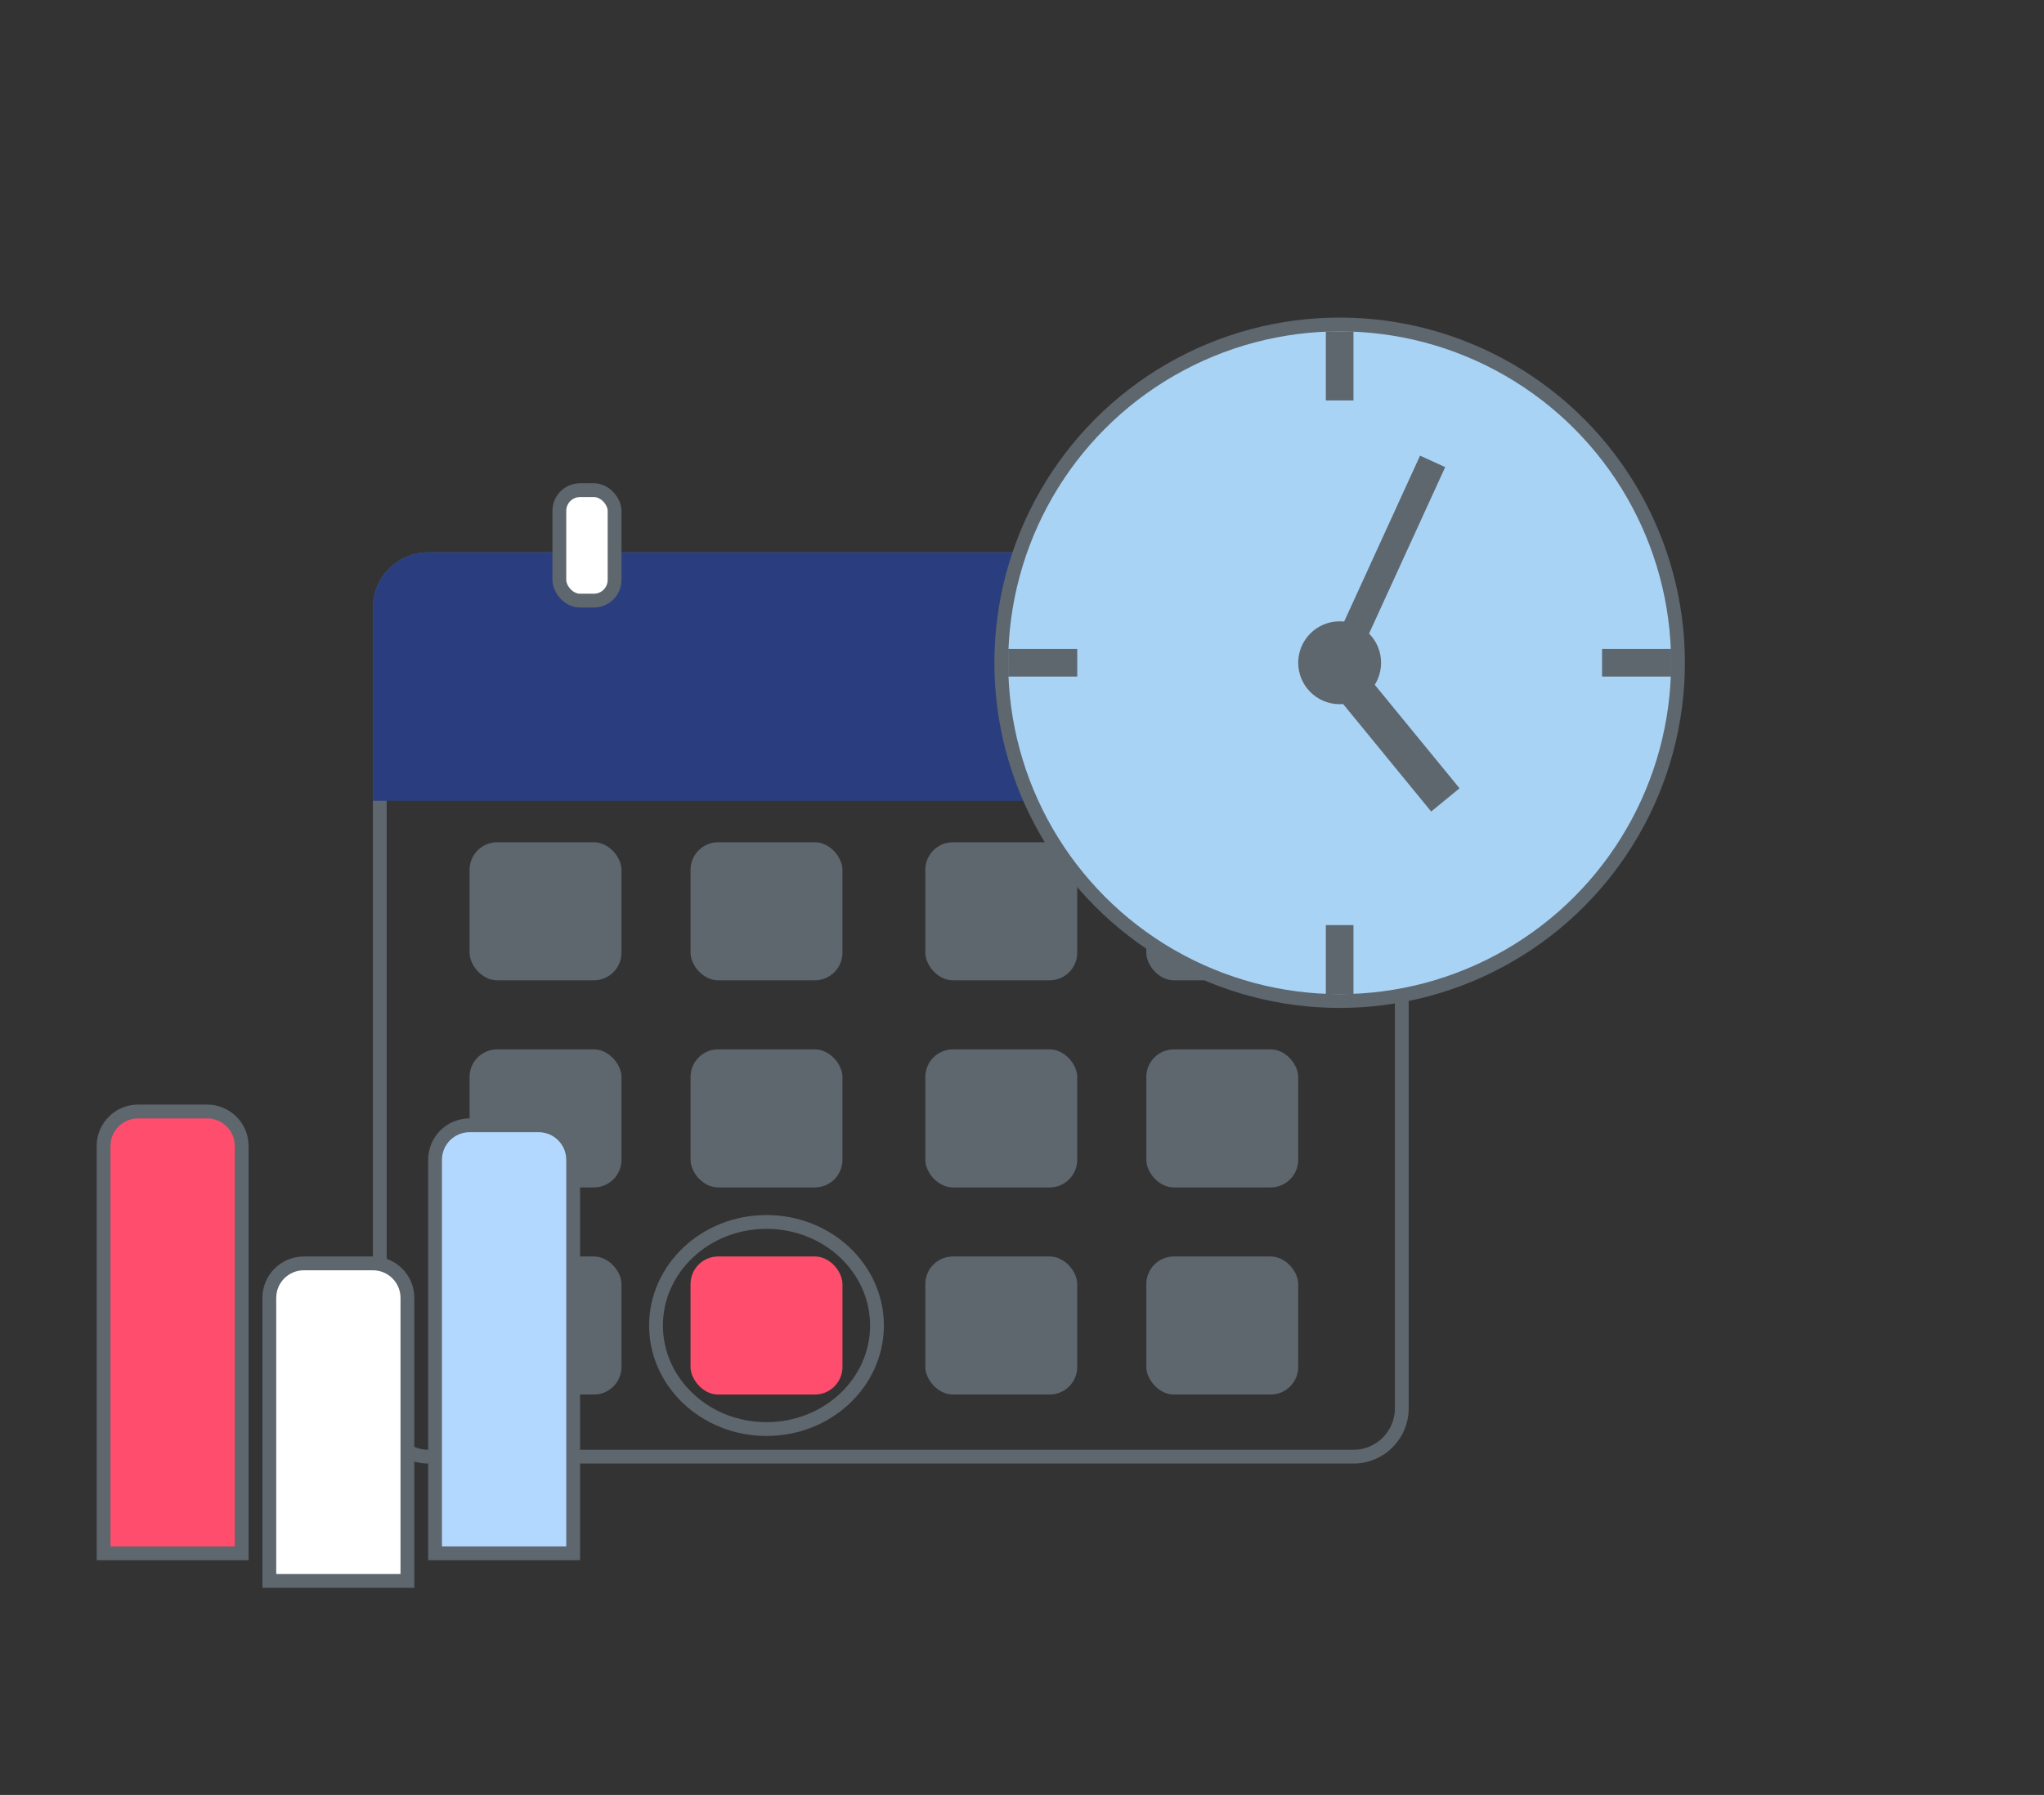 <svg width="148" height="130" viewBox="0 0 148 130" fill="none" xmlns="http://www.w3.org/2000/svg">
<rect x="0" y="0" width="148" height="130" fill="#333333" stroke="none"/>
<rect x="27.5" y="40.5" width="74" height="65" rx="3.5" stroke="#5E666E"/>
<path d="M27 44C27 41.791 28.791 40 31 40H98C100.209 40 102 41.791 102 44V58H27V44Z" fill="#2A3E7F"/>
<rect x="34" y="61" width="11" height="10" rx="2" fill="#5E666E"/>
<rect x="50" y="61" width="11" height="10" rx="2" fill="#5E666E"/>
<rect x="67" y="61" width="11" height="10" rx="2" fill="#5E666E"/>
<rect x="83" y="61" width="11" height="10" rx="2" fill="#5E666E"/>
<rect x="34" y="76" width="11" height="10" rx="2" fill="#5E666E"/>
<rect x="50" y="76" width="11" height="10" rx="2" fill="#5E666E"/>
<rect x="67" y="76" width="11" height="10" rx="2" fill="#5E666E"/>
<rect x="83" y="76" width="11" height="10" rx="2" fill="#5E666E"/>
<rect x="34" y="91" width="11" height="10" rx="2" fill="#5E666E"/>
<rect x="50" y="91" width="11" height="10" rx="2" fill="#FF4D6D"/>
<rect x="67" y="91" width="11" height="10" rx="2" fill="#5E666E"/>
<rect x="83" y="91" width="11" height="10" rx="2" fill="#5E666E"/>
<rect x="40.5" y="35.5" width="4" height="8" rx="1.5" fill="white" stroke="#5E666E"/>
<rect x="84.5" y="35.5" width="4" height="8" rx="1.5" fill="white" stroke="#5E666E"/>
<circle cx="97" cy="48" r="24.5" fill="#A8D3F5" stroke="#5E666E"/>
<rect x="96" y="24" width="2" height="5" fill="#5E666E"/>
<rect x="96" y="67" width="2" height="5" fill="#5E666E"/>
<rect x="73" y="49" width="2" height="5" transform="rotate(-90 73 49)" fill="#5E666E"/>
<rect x="116" y="49" width="2" height="5" transform="rotate(-90 116 49)" fill="#5E666E"/>
<circle cx="97" cy="48" r="3" fill="#5E666E"/>
<rect x="102.822" y="33" width="2" height="14" transform="rotate(24.572 102.822 33)" fill="#5E666E"/>
<rect x="97" y="50.682" width="2.655" height="10.459" transform="rotate(-39.313 97 50.682)" fill="#5E666E"/>
<path d="M55.5 88.5C59.947 88.5 63.5 91.886 63.5 96C63.5 100.114 59.947 103.5 55.5 103.5C51.053 103.5 47.5 100.114 47.5 96C47.5 91.886 51.053 88.5 55.5 88.5Z" stroke="#5E666E"/>
<path d="M7.5 83C7.5 81.619 8.619 80.5 10 80.5H15C16.381 80.5 17.5 81.619 17.5 83L17.5 112.5H7.5L7.5 83Z" fill="#FF4D6D" stroke="#5E666E"/>
<path d="M19.5 94C19.5 92.619 20.619 91.5 22 91.5H27C28.381 91.5 29.5 92.619 29.5 94L29.5 114.5H19.5L19.5 94Z" fill="white" stroke="#5E666E"/>
<path d="M31.5 84C31.5 82.619 32.619 81.5 34 81.5H39C40.381 81.5 41.5 82.619 41.5 84L41.5 112.5H31.5L31.5 84Z" fill="#B3D8FF" stroke="#5E666E"/>
</svg>
